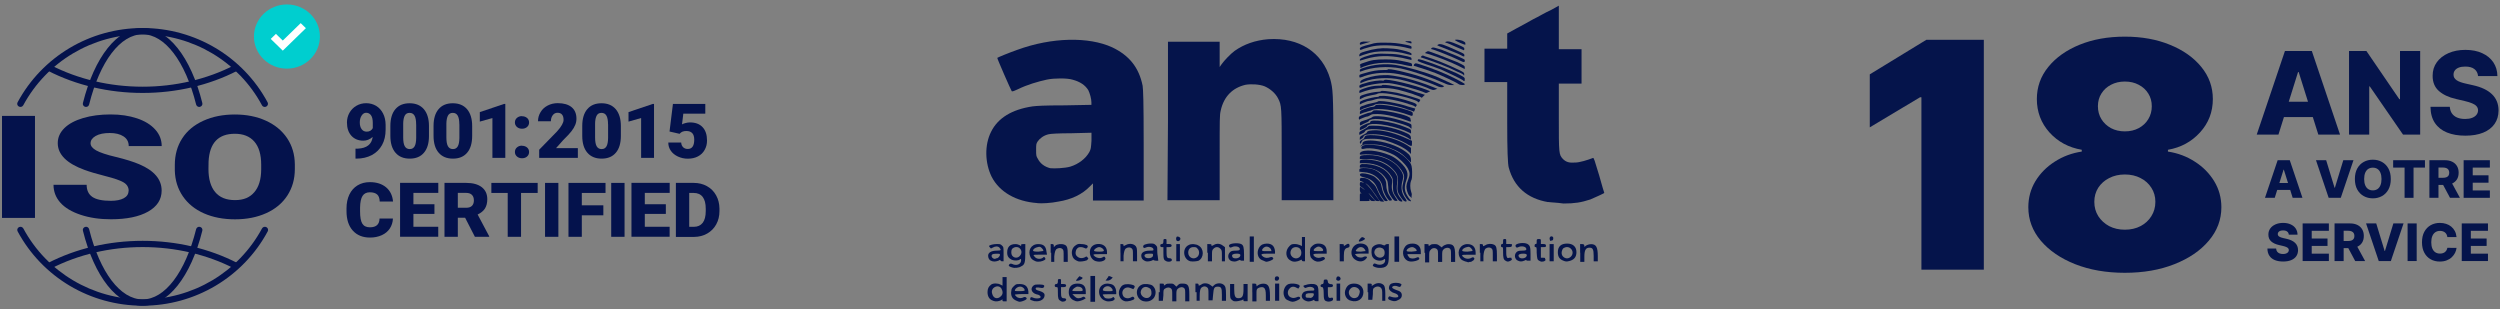 <svg xmlns="http://www.w3.org/2000/svg" width="307" height="38" viewBox="0 0 307 38" fill="none"><rect x="0" y="0" width="307" height="38" fill="#808080" stroke="none"/><g clip-path="url(#clip0_4523_88031)"><path d="M17.514 37.54C14.41 37.54 11.594 34.007 10.182 28.327C10.127 28.12 10.258 27.913 10.47 27.86C10.682 27.807 10.895 27.933 10.943 28.14C12.272 33.46 14.787 36.767 17.514 36.767C20.241 36.767 22.756 33.46 24.085 28.14C24.14 27.933 24.352 27.807 24.558 27.86C24.77 27.907 24.9 28.12 24.846 28.327C23.427 34.007 20.618 37.54 17.514 37.54Z" fill="#04124C"></path><path d="M17.514 37.54C11.073 37.54 5.194 34.047 2.165 28.413C2.062 28.227 2.138 27.993 2.33 27.893C2.522 27.793 2.761 27.867 2.864 28.053C5.756 33.427 11.374 36.767 17.521 36.767C23.667 36.767 29.279 33.427 32.177 28.053C32.28 27.867 32.513 27.793 32.712 27.893C32.904 27.993 32.979 28.227 32.876 28.413C29.847 34.04 23.962 37.54 17.521 37.54H17.514Z" fill="#04124C"></path><path d="M6.071 33.027C5.927 33.027 5.79 32.953 5.721 32.82C5.619 32.633 5.694 32.4 5.886 32.3C9.353 30.513 13.375 29.573 17.521 29.573C21.666 29.573 25.674 30.513 29.142 32.293C29.334 32.393 29.409 32.627 29.306 32.813C29.203 33 28.963 33.073 28.772 32.973C25.421 31.253 21.529 30.34 17.521 30.34C13.512 30.34 9.613 31.253 6.256 32.98C6.194 33.013 6.132 33.027 6.071 33.027Z" fill="#04124C"></path><path d="M24.469 13.133C24.291 13.133 24.133 13.013 24.085 12.84C22.756 7.52 20.241 4.213 17.514 4.213C14.787 4.213 12.272 7.52 10.943 12.84C10.895 13.047 10.676 13.173 10.47 13.12C10.258 13.073 10.127 12.86 10.182 12.653C11.601 6.973 14.41 3.44 17.514 3.44C20.618 3.44 23.434 6.973 24.846 12.653C24.9 12.86 24.77 13.067 24.558 13.12C24.523 13.127 24.496 13.133 24.462 13.133H24.469Z" fill="#04124C"></path><path d="M32.52 13.133C32.376 13.133 32.239 13.06 32.17 12.927C29.279 7.553 23.66 4.213 17.514 4.213C11.367 4.213 5.756 7.553 2.857 12.927C2.755 13.113 2.522 13.187 2.323 13.087C2.131 12.987 2.056 12.753 2.158 12.567C5.187 6.94 11.073 3.44 17.507 3.44C23.941 3.44 29.827 6.933 32.862 12.567C32.965 12.753 32.89 12.987 32.698 13.087C32.636 13.113 32.575 13.133 32.513 13.133H32.52Z" fill="#04124C"></path><path d="M17.514 11.413C13.375 11.413 9.36 10.473 5.893 8.693C5.701 8.593 5.625 8.36 5.728 8.173C5.831 7.987 6.071 7.913 6.263 8.013C9.613 9.733 13.505 10.647 17.514 10.647C21.522 10.647 25.421 9.733 28.779 8.007C28.97 7.907 29.21 7.98 29.313 8.167C29.416 8.353 29.34 8.587 29.148 8.687C25.681 10.473 21.659 11.413 17.514 11.413Z" fill="#04124C"></path><path d="M4.296 26.76H0.247V14.233H4.296V26.76Z" fill="#04124C"></path><path d="M15.801 23.427C15.801 22.987 15.588 22.64 15.17 22.393C14.752 22.147 14.012 21.893 12.957 21.627C11.902 21.36 11.039 21.107 10.367 20.86C8.188 20.06 7.092 18.967 7.092 17.573C7.092 16.88 7.366 16.267 7.907 15.733C8.449 15.2 9.223 14.787 10.216 14.493C11.21 14.2 12.327 14.053 13.567 14.053C14.807 14.053 15.862 14.213 16.822 14.533C17.781 14.853 18.528 15.313 19.062 15.907C19.597 16.5 19.857 17.18 19.857 17.94H15.808C15.808 17.427 15.595 17.033 15.177 16.753C14.759 16.473 14.191 16.333 13.471 16.333C12.752 16.333 12.176 16.453 11.751 16.693C11.333 16.933 11.121 17.233 11.121 17.6C11.121 17.92 11.354 18.213 11.813 18.473C12.279 18.733 13.087 19.007 14.252 19.28C15.417 19.56 16.369 19.86 17.123 20.18C18.946 20.96 19.85 22.033 19.85 23.407C19.85 24.5 19.295 25.36 18.185 25.987C17.075 26.613 15.554 26.927 13.615 26.927C12.251 26.927 11.011 26.747 9.908 26.38C8.805 26.013 7.969 25.513 7.407 24.88C6.845 24.247 6.571 23.513 6.571 22.693H10.641C10.641 23.367 10.874 23.86 11.34 24.18C11.806 24.5 12.567 24.66 13.615 24.66C14.287 24.66 14.814 24.553 15.205 24.34C15.595 24.127 15.787 23.82 15.787 23.433L15.801 23.427Z" fill="#04124C"></path><path d="M36.206 20.753C36.206 21.973 35.905 23.053 35.295 24C34.685 24.94 33.822 25.667 32.698 26.173C31.574 26.68 30.3 26.933 28.861 26.933C27.422 26.933 26.154 26.687 25.044 26.2C23.934 25.707 23.071 25.007 22.447 24.093C21.824 23.18 21.502 22.133 21.468 20.953V20.247C21.468 19.02 21.769 17.933 22.372 17C22.975 16.06 23.845 15.34 24.976 14.827C26.106 14.313 27.388 14.06 28.834 14.06C30.279 14.06 31.533 14.313 32.65 14.82C33.767 15.327 34.637 16.047 35.261 16.973C35.884 17.907 36.193 18.973 36.206 20.18V20.753ZM32.075 20.227C32.075 18.98 31.794 18.04 31.238 17.393C30.677 16.747 29.882 16.427 28.84 16.427C26.805 16.427 25.73 17.56 25.613 19.833L25.599 20.753C25.599 21.98 25.873 22.927 26.422 23.587C26.97 24.247 27.785 24.573 28.861 24.573C29.937 24.573 30.677 24.247 31.232 23.6C31.787 22.953 32.068 22.02 32.075 20.807V20.233V20.227Z" fill="#04124C"></path><path d="M45.751 16.827C45.408 17.127 45.032 17.273 44.614 17.273C43.997 17.273 43.51 17.067 43.147 16.667C42.784 16.26 42.606 15.72 42.606 15.04C42.606 14.613 42.709 14.22 42.907 13.86C43.113 13.493 43.394 13.207 43.757 12.993C44.12 12.78 44.525 12.673 44.97 12.673C45.415 12.673 45.826 12.787 46.19 13C46.553 13.22 46.834 13.533 47.039 13.933C47.245 14.333 47.348 14.8 47.354 15.32V15.907C47.354 16.64 47.211 17.273 46.916 17.807C46.621 18.34 46.203 18.753 45.655 19.047C45.107 19.333 44.477 19.48 43.75 19.48H43.654V18.253H43.956C45.038 18.2 45.641 17.727 45.765 16.827H45.751ZM45.038 16.167C45.381 16.167 45.628 16.02 45.778 15.733V15.093C45.778 14.667 45.703 14.353 45.559 14.153C45.415 13.953 45.217 13.847 44.963 13.847C44.744 13.847 44.559 13.96 44.408 14.193C44.257 14.427 44.182 14.7 44.182 15.033C44.182 15.38 44.257 15.653 44.408 15.86C44.559 16.067 44.771 16.167 45.032 16.167H45.038Z" fill="#04124C"></path><path d="M52.678 16.687C52.678 17.58 52.473 18.273 52.062 18.753C51.651 19.24 51.068 19.48 50.314 19.48C49.561 19.48 48.971 19.233 48.56 18.747C48.142 18.26 47.937 17.573 47.937 16.68V15.473C47.937 14.58 48.142 13.887 48.553 13.407C48.965 12.92 49.547 12.68 50.301 12.68C51.054 12.68 51.637 12.927 52.055 13.413C52.466 13.9 52.678 14.593 52.678 15.48V16.687ZM51.102 15.28C51.102 14.807 51.041 14.447 50.911 14.213C50.78 13.98 50.582 13.86 50.301 13.86C50.02 13.86 49.835 13.967 49.711 14.187C49.588 14.407 49.52 14.733 49.513 15.18V16.873C49.513 17.367 49.574 17.727 49.705 17.96C49.835 18.187 50.033 18.307 50.314 18.307C50.595 18.307 50.78 18.193 50.911 17.973C51.041 17.753 51.102 17.4 51.109 16.927V15.287L51.102 15.28Z" fill="#04124C"></path><path d="M57.982 16.687C57.982 17.58 57.776 18.273 57.365 18.753C56.954 19.24 56.372 19.48 55.618 19.48C54.864 19.48 54.275 19.233 53.864 18.747C53.446 18.26 53.24 17.573 53.24 16.68V15.473C53.24 14.58 53.446 13.887 53.857 13.407C54.268 12.92 54.85 12.68 55.604 12.68C56.358 12.68 56.94 12.927 57.358 13.413C57.769 13.9 57.982 14.593 57.982 15.48V16.687ZM56.406 15.28C56.406 14.807 56.344 14.447 56.214 14.213C56.084 13.98 55.885 13.86 55.604 13.86C55.323 13.86 55.138 13.967 55.015 14.187C54.892 14.407 54.823 14.733 54.816 15.18V16.873C54.816 17.367 54.878 17.727 55.008 17.96C55.138 18.187 55.337 18.307 55.618 18.307C55.899 18.307 56.084 18.193 56.214 17.973C56.344 17.753 56.406 17.4 56.413 16.927V15.287L56.406 15.28Z" fill="#04124C"></path><path d="M62.052 19.387H60.469V14.493L58.921 14.933V13.767L61.908 12.76H62.052V19.38V19.387Z" fill="#04124C"></path><path d="M64.101 14.273C64.348 14.273 64.56 14.347 64.725 14.487C64.889 14.627 64.971 14.813 64.971 15.04C64.971 15.267 64.889 15.447 64.725 15.593C64.56 15.74 64.354 15.807 64.101 15.807C63.847 15.807 63.642 15.733 63.477 15.587C63.313 15.44 63.231 15.26 63.231 15.033C63.231 14.807 63.313 14.627 63.477 14.48C63.642 14.333 63.847 14.26 64.101 14.26V14.273ZM64.101 17.9C64.348 17.9 64.56 17.973 64.725 18.113C64.889 18.253 64.971 18.44 64.971 18.667C64.971 18.893 64.889 19.073 64.725 19.22C64.56 19.367 64.354 19.433 64.101 19.433C63.847 19.433 63.642 19.36 63.477 19.213C63.313 19.067 63.231 18.887 63.231 18.66C63.231 18.433 63.313 18.253 63.477 18.107C63.642 17.96 63.847 17.887 64.101 17.887V17.9Z" fill="#04124C"></path><path d="M70.96 19.387H66.211V18.387L68.397 16.147C68.938 15.547 69.206 15.073 69.206 14.72C69.206 14.433 69.144 14.22 69.014 14.067C68.884 13.913 68.699 13.847 68.459 13.847C68.219 13.847 68.027 13.947 67.876 14.147C67.726 14.347 67.65 14.593 67.65 14.893H66.067C66.067 14.487 66.17 14.113 66.383 13.767C66.588 13.42 66.883 13.153 67.253 12.96C67.623 12.767 68.041 12.667 68.493 12.667C69.226 12.667 69.795 12.833 70.192 13.16C70.59 13.487 70.788 13.967 70.788 14.58C70.788 14.84 70.74 15.093 70.638 15.34C70.535 15.587 70.384 15.847 70.172 16.12C69.959 16.393 69.624 16.753 69.158 17.207L68.281 18.193H70.96V19.373V19.387Z" fill="#04124C"></path><path d="M76.243 16.687C76.243 17.58 76.037 18.273 75.626 18.753C75.215 19.24 74.632 19.48 73.879 19.48C73.125 19.48 72.536 19.233 72.124 18.747C71.707 18.26 71.501 17.573 71.501 16.68V15.473C71.501 14.58 71.707 13.887 72.118 13.407C72.529 12.92 73.111 12.68 73.865 12.68C74.619 12.68 75.201 12.927 75.619 13.413C76.03 13.9 76.243 14.593 76.243 15.48V16.687ZM74.667 15.28C74.667 14.807 74.605 14.447 74.475 14.213C74.345 13.98 74.146 13.86 73.865 13.86C73.584 13.86 73.399 13.967 73.276 14.187C73.152 14.407 73.084 14.733 73.077 15.18V16.873C73.077 17.367 73.139 17.727 73.269 17.96C73.399 18.187 73.598 18.307 73.879 18.307C74.16 18.307 74.345 18.193 74.475 17.973C74.605 17.753 74.667 17.4 74.674 16.927V15.287L74.667 15.28Z" fill="#04124C"></path><path d="M80.313 19.387H78.73V14.493L77.181 14.933V13.767L80.169 12.76H80.313V19.38V19.387Z" fill="#04124C"></path><path d="M82.218 16.153L82.636 12.767H86.61V13.96H83.91L83.752 15.273C83.862 15.207 84.013 15.153 84.191 15.107C84.376 15.06 84.554 15.033 84.725 15.033C85.404 15.033 85.918 15.227 86.281 15.62C86.644 16.007 86.822 16.553 86.822 17.26C86.822 17.687 86.726 18.067 86.528 18.413C86.336 18.76 86.062 19.02 85.705 19.207C85.356 19.393 84.938 19.487 84.458 19.487C84.033 19.487 83.629 19.4 83.259 19.227C82.882 19.053 82.594 18.82 82.382 18.52C82.17 18.22 82.067 17.887 82.067 17.507H83.65C83.663 17.747 83.746 17.94 83.889 18.08C84.033 18.22 84.218 18.293 84.458 18.293C84.986 18.293 85.253 17.913 85.253 17.147C85.253 16.44 84.931 16.087 84.28 16.087C83.91 16.087 83.636 16.2 83.458 16.433L82.204 16.147L82.218 16.153Z" fill="#04124C"></path><path d="M48.252 26.84C48.232 27.3 48.101 27.707 47.868 28.06C47.636 28.413 47.307 28.687 46.882 28.88C46.457 29.073 45.977 29.173 45.436 29.173C44.545 29.173 43.84 28.887 43.326 28.32C42.812 27.753 42.551 26.953 42.551 25.92V25.593C42.551 24.947 42.668 24.38 42.901 23.893C43.134 23.407 43.469 23.033 43.901 22.767C44.34 22.5 44.84 22.367 45.415 22.367C46.245 22.367 46.902 22.58 47.409 23C47.91 23.42 48.197 24.007 48.266 24.747H46.628C46.614 24.34 46.512 24.053 46.313 23.88C46.114 23.707 45.82 23.613 45.415 23.613C45.011 23.613 44.71 23.76 44.518 24.06C44.326 24.36 44.23 24.833 44.216 25.48V25.947C44.216 26.653 44.305 27.16 44.49 27.46C44.675 27.76 44.984 27.913 45.429 27.913C45.806 27.913 46.094 27.827 46.292 27.653C46.491 27.48 46.601 27.207 46.608 26.833H48.239L48.252 26.84Z" fill="#04124C"></path><path d="M53.35 26.267H50.767V27.847H53.816V29.073H49.129V22.453H53.823V23.687H50.767V25.08H53.35V26.26V26.267Z" fill="#04124C"></path><path d="M57.112 26.74H56.221V29.08H54.583V22.46H57.262C58.071 22.46 58.701 22.633 59.154 22.98C59.606 23.327 59.839 23.82 59.839 24.46C59.839 24.92 59.743 25.3 59.551 25.607C59.359 25.907 59.058 26.153 58.653 26.34L60.072 29.013V29.08H58.318L57.118 26.74H57.112ZM56.221 25.513H57.255C57.564 25.513 57.804 25.433 57.961 25.273C58.119 25.113 58.194 24.893 58.194 24.607C58.194 24.32 58.112 24.093 57.955 23.933C57.797 23.773 57.564 23.687 57.255 23.687H56.221V25.513Z" fill="#04124C"></path><path d="M66.026 23.693H63.984V29.08H62.347V23.693H60.339V22.46H66.026V23.693Z" fill="#04124C"></path><path d="M68.568 29.08H66.931V22.46H68.568V29.08Z" fill="#04124C"></path><path d="M74.091 26.44H71.446V29.08H69.809V22.46H74.358V23.693H71.446V25.213H74.091V26.44Z" fill="#04124C"></path><path d="M76.695 29.08H75.057V22.46H76.695V29.08Z" fill="#04124C"></path><path d="M81.765 26.267H79.182V27.847H82.231V29.073H77.544V22.453H82.238V23.687H79.182V25.08H81.765V26.26V26.267Z" fill="#04124C"></path><path d="M82.999 29.08V22.46H85.191C85.794 22.46 86.336 22.593 86.815 22.86C87.295 23.127 87.672 23.5 87.939 23.987C88.206 24.467 88.343 25.013 88.35 25.613V25.92C88.35 26.527 88.22 27.067 87.953 27.553C87.692 28.033 87.316 28.407 86.843 28.68C86.363 28.953 85.829 29.087 85.239 29.093H82.999V29.08ZM84.636 23.693V27.853H85.205C85.678 27.853 86.034 27.687 86.288 27.367C86.541 27.04 86.665 26.56 86.665 25.913V25.627C86.665 24.987 86.541 24.507 86.288 24.18C86.034 23.853 85.664 23.693 85.185 23.693H84.636Z" fill="#04124C"></path><path d="M35.233 8.427C37.47 8.427 39.283 6.663 39.283 4.487C39.283 2.311 37.47 0.547 35.233 0.547C32.997 0.547 31.184 2.311 31.184 4.487C31.184 6.663 32.997 8.427 35.233 8.427Z" fill="#00CECF"></path><path d="M34.726 6.22L33.246 4.78L33.883 4.16L34.726 4.98L36.926 2.84L37.563 3.46L34.726 6.22Z" fill="white"></path></g><g clip-path="url(#clip1_4523_88031)"><path d="M121.968 36.933C121.525 36.807 121.268 36.437 121.268 35.878C121.268 35.445 121.397 35.194 121.71 34.949C121.968 34.761 122.539 34.761 122.853 34.949L123.11 35.075V34.02H123.617V37.004H123.359C123.166 37.004 123.102 37.004 123.102 36.878V36.752L122.909 36.878C122.652 37.004 122.274 37.067 121.96 36.941L121.968 36.933ZM122.917 36.374C123.174 36.122 123.174 35.815 122.981 35.445C122.603 34.824 121.582 35.319 121.839 36.067C121.968 36.626 122.475 36.815 122.917 36.374Z" fill="#05144B"></path><path d="M124.831 36.933C124.325 36.744 124.067 36.311 124.196 35.689C124.196 35.437 124.325 35.319 124.51 35.13C124.767 34.878 124.823 34.878 125.209 34.878C125.909 34.878 126.223 35.185 126.287 35.807V36.114H125.459C124.952 36.114 124.63 36.177 124.63 36.177C124.63 36.24 124.695 36.303 124.823 36.429C125.016 36.618 125.394 36.681 125.716 36.492C125.845 36.45 125.949 36.471 126.03 36.555C126.11 36.639 126.089 36.723 125.965 36.807C125.772 36.933 125.394 37.059 125.201 37.059C125.137 37.059 124.944 36.996 124.823 36.933H124.831ZM125.845 35.626C125.78 35.374 125.531 35.193 125.274 35.193C125.016 35.193 124.703 35.382 124.638 35.626C124.574 35.752 124.638 35.752 125.274 35.752C125.654 35.752 125.845 35.71 125.845 35.626Z" fill="#05144B"></path><path d="M127.051 36.996C126.794 36.933 126.48 36.807 126.48 36.744C126.48 36.744 126.545 36.618 126.545 36.555C126.587 36.471 126.692 36.471 126.858 36.555C127.116 36.681 127.622 36.681 127.751 36.555C127.815 36.492 127.815 36.429 127.687 36.303C127.622 36.24 127.494 36.177 127.429 36.177C127.365 36.177 127.172 36.114 127.051 36.051C126.609 35.8 126.545 35.367 126.923 35.06C127.116 34.934 127.18 34.934 127.622 34.934C128.193 34.934 128.322 35.06 128.193 35.241C128.129 35.367 128.065 35.367 127.936 35.367C127.872 35.367 127.622 35.304 127.494 35.304C127.236 35.304 127.18 35.304 127.18 35.429C127.18 35.556 127.244 35.618 127.687 35.737C128.065 35.862 128.193 35.989 128.258 36.107C128.387 36.666 127.815 37.099 127.051 36.98V36.996Z" fill="#05144B"></path><path d="M130.221 36.933C129.963 36.807 129.907 36.626 129.907 35.941C129.907 35.256 129.907 35.256 129.714 35.256C129.585 35.256 129.521 35.193 129.521 35.067C129.521 34.941 129.585 34.878 129.714 34.878C129.842 34.878 129.907 34.776 129.907 34.571C129.907 34.319 129.907 34.264 130.1 34.264C130.293 34.264 130.293 34.264 130.293 34.571V34.878H130.607C130.816 34.878 130.92 34.941 130.92 35.067C130.92 35.193 130.816 35.256 130.607 35.256H130.293V35.878C130.293 36.5 130.357 36.626 130.671 36.626C130.8 36.626 130.885 36.668 130.928 36.752C130.928 36.878 130.864 36.941 130.735 37.004C130.478 37.067 130.422 37.067 130.229 36.941L130.221 36.933Z" fill="#05144B"></path><path d="M132.006 36.933C131.564 36.807 131.242 36.437 131.242 35.878C131.242 35.194 131.62 34.824 132.32 34.824C133.02 34.824 133.333 35.13 133.333 35.815V36.122H131.685L131.942 36.374C132.135 36.563 132.256 36.626 132.449 36.626C132.577 36.626 132.827 36.563 132.891 36.5C133.02 36.416 133.124 36.416 133.205 36.5L133.333 36.626L133.14 36.752C132.947 36.878 132.505 37.004 132.312 37.004C132.312 37.004 132.119 37.004 131.998 36.941L132.006 36.933ZM132.955 35.627C132.955 35.375 132.698 35.194 132.32 35.194C132.127 35.194 131.685 35.501 131.685 35.689C131.685 35.752 131.942 35.752 132.32 35.752C132.891 35.752 132.955 35.752 132.955 35.627Z" fill="#05144B"></path><path d="M133.904 35.501V33.887H134.162H134.475V35.501V37.059H134.162H133.904V35.501Z" fill="#05144B"></path><path d="M135.746 36.933C134.853 36.681 134.668 35.319 135.489 34.941C135.802 34.752 136.438 34.816 136.695 35.005C136.953 35.193 137.073 35.563 137.073 35.878V36.13H136.374C135.296 36.13 135.36 36.13 135.481 36.319C135.545 36.382 135.609 36.508 135.674 36.571C135.867 36.697 136.374 36.697 136.567 36.571C136.695 36.445 136.76 36.445 136.824 36.571C136.953 36.697 136.888 36.823 136.631 36.941C136.374 37.004 135.996 37.067 135.738 36.941L135.746 36.933ZM136.639 35.626C136.639 35.563 136.575 35.437 136.446 35.319C136.132 35.012 135.553 35.13 135.432 35.571C135.39 35.697 135.58 35.76 136.004 35.76C136.51 35.76 136.639 35.76 136.639 35.634V35.626Z" fill="#05144B"></path><path d="M138.16 36.996C137.653 36.87 137.396 36.437 137.396 35.941C137.396 35.571 137.653 35.13 137.902 35.012C138.216 34.823 138.851 34.886 139.173 35.012C139.345 35.096 139.388 35.199 139.302 35.319L139.173 35.508L138.859 35.382C138.224 35.075 137.589 35.634 137.91 36.311C138.039 36.618 138.546 36.744 138.924 36.5C139.052 36.416 139.157 36.416 139.237 36.5C139.302 36.563 139.302 36.626 139.302 36.689C139.237 36.878 138.473 37.059 138.16 36.996Z" fill="#05144B"></path><path d="M140.444 36.996C139.43 36.744 139.302 35.319 140.251 34.941C140.565 34.816 141.264 34.879 141.522 35.068C141.964 35.438 142.028 36.059 141.715 36.555C141.457 36.925 140.951 37.114 140.444 36.988V36.996ZM141.208 36.437C141.337 36.311 141.401 36.185 141.401 36.004C141.401 35.634 141.337 35.445 141.023 35.319C140.581 35.068 140.074 35.382 140.074 35.941C140.138 36.5 140.838 36.815 141.216 36.437H141.208Z" fill="#05144B"></path><path d="M151.56 36.996C151.496 36.996 151.303 36.87 151.246 36.807C151.053 36.618 151.053 36.555 151.053 35.752V34.878H151.56V35.5C151.56 36.374 151.689 36.618 152.067 36.618C152.573 36.618 152.702 36.366 152.702 35.5V34.878H153.209V36.988H152.951C152.758 36.988 152.694 36.988 152.694 36.862C152.694 36.736 152.694 36.736 152.501 36.862C152.244 36.925 151.866 37.051 151.552 36.988L151.56 36.996Z" fill="#05144B"></path><path d="M158.292 36.933C157.979 36.807 157.85 36.744 157.721 36.437C157.464 35.878 157.721 35.067 158.228 34.886C158.606 34.76 159.121 34.823 159.435 34.949C159.606 35.033 159.649 35.136 159.563 35.256L159.435 35.445L159.177 35.319C158.863 35.13 158.542 35.193 158.349 35.445C158.035 35.752 158.091 36.319 158.477 36.5C158.735 36.626 158.92 36.626 159.241 36.5C159.413 36.416 159.539 36.416 159.62 36.5C159.7 36.584 159.678 36.668 159.555 36.752C159.362 36.878 158.984 37.059 158.727 37.059C158.598 37.059 158.413 36.996 158.284 36.933H158.292Z" fill="#05144B"></path><path d="M160.319 36.933C159.877 36.744 159.748 36.374 159.941 36.059C160.07 35.807 160.383 35.689 160.955 35.689C161.333 35.689 161.397 35.689 161.397 35.563C161.397 35.256 160.89 35.13 160.448 35.312C160.319 35.395 160.215 35.374 160.134 35.248C160.005 35.123 160.005 35.06 160.327 34.997C160.641 34.871 161.276 34.808 161.534 34.934C161.847 35.06 161.912 35.241 161.912 36.178V36.988H161.654C161.461 36.988 161.397 36.925 161.397 36.862C161.397 36.799 161.333 36.799 161.14 36.925C160.762 37.051 160.568 37.051 160.311 36.925L160.319 36.933ZM161.212 36.437C161.276 36.374 161.341 36.248 161.341 36.13C161.341 36.012 161.276 36.004 160.963 36.004C160.456 36.004 160.327 36.067 160.327 36.311C160.327 36.555 160.392 36.563 160.77 36.563C160.963 36.626 161.083 36.563 161.212 36.437Z" fill="#05144B"></path><path d="M162.925 36.996C162.612 36.933 162.547 36.744 162.547 35.941C162.547 35.485 162.483 35.256 162.354 35.256C162.097 35.256 162.097 34.949 162.354 34.886C162.483 34.886 162.547 34.823 162.547 34.579C162.547 34.335 162.612 34.327 162.805 34.327C162.998 34.327 162.998 34.327 163.062 34.579C163.062 34.747 163.167 34.85 163.376 34.886C163.633 34.886 163.689 34.949 163.689 35.075C163.689 35.201 163.585 35.264 163.376 35.264H163.062V35.823C163.062 36.508 163.126 36.634 163.44 36.571C163.633 36.508 163.697 36.571 163.697 36.697C163.697 36.76 163.697 36.886 163.633 36.886C163.504 37.012 163.191 37.075 162.933 37.012L162.925 36.996Z" fill="#05144B"></path><path d="M165.909 36.933C165.274 36.807 164.96 36.059 165.274 35.445C165.467 35.012 165.781 34.824 166.287 34.824C166.987 34.824 167.429 35.257 167.429 35.878C167.429 36.689 166.73 37.185 165.909 36.933ZM166.673 36.5C166.866 36.374 166.987 36.004 166.987 35.752C166.858 35.257 166.159 35.068 165.845 35.445C165.274 36.004 165.974 36.933 166.673 36.5Z" fill="#05144B"></path><path d="M170.929 36.933C170.486 36.807 170.357 36.681 170.55 36.437C170.615 36.374 170.679 36.374 170.808 36.437C171.122 36.563 171.636 36.563 171.701 36.437C171.765 36.248 171.508 36.067 171.258 36.004C170.945 35.941 170.559 35.634 170.559 35.382C170.559 35.13 170.687 34.886 170.872 34.824C171.13 34.697 171.701 34.697 171.95 34.824C172.143 34.886 172.143 34.949 172.014 35.13C171.95 35.257 171.886 35.257 171.701 35.194C171.443 35.068 171.13 35.068 171.001 35.194C170.872 35.319 171.001 35.445 171.508 35.627C171.95 35.752 172.143 35.934 172.143 36.248C172.143 36.563 171.95 36.744 171.636 36.87C171.427 36.996 171.194 37.017 170.937 36.933H170.929Z" fill="#05144B"></path><path d="M142.415 35.878V34.824H142.672C142.865 34.824 142.929 34.824 142.929 34.949V35.075L143.122 34.949C143.251 34.824 143.436 34.824 143.694 34.824C144.007 34.824 144.072 34.824 144.265 35.012L144.458 35.201L144.651 35.012C144.844 34.824 144.908 34.824 145.222 34.824C145.922 34.824 146.05 35.075 146.05 36.193V37.004H145.544V36.256C145.544 35.634 145.544 35.508 145.415 35.382C145.222 35.194 144.844 35.257 144.651 35.445C144.458 35.634 144.458 35.697 144.458 36.319V37.004H143.951V36.319C143.951 35.697 143.951 35.571 143.822 35.445C143.629 35.257 143.315 35.257 143.058 35.445C142.865 35.571 142.865 35.634 142.865 36.256L142.801 36.941H142.294V35.886H142.423L142.415 35.878Z" fill="#05144B"></path><path d="M146.798 35.878V34.823H146.991C147.12 34.823 147.184 34.865 147.184 34.949C147.184 35.012 147.184 35.075 147.248 35.075C147.248 35.075 147.377 35.012 147.506 34.949C147.819 34.697 148.334 34.761 148.648 35.012L148.905 35.201L149.098 35.012C149.356 34.761 149.927 34.705 150.24 34.949C150.498 35.138 150.554 35.382 150.554 36.193V36.941H150.047V36.193C150.047 35.382 149.983 35.201 149.541 35.201C149.098 35.201 149.034 35.39 148.97 36.193L148.905 36.878H148.399V36.193C148.399 35.571 148.399 35.445 148.27 35.319C148.077 35.13 147.827 35.13 147.634 35.257C147.377 35.382 147.321 35.752 147.321 36.374V36.933H146.943V35.878H146.814H146.798Z" fill="#05144B"></path><path d="M153.78 35.878V34.824H154.037C154.209 34.824 154.295 34.886 154.295 35.012C154.295 35.138 154.316 35.18 154.359 35.138C154.423 35.012 154.801 34.831 155.123 34.831C155.758 34.831 155.952 35.201 155.952 36.319V36.941H155.445V36.319C155.445 35.697 155.38 35.445 155.187 35.327C155.059 35.201 154.681 35.264 154.488 35.39C154.295 35.516 154.295 35.579 154.295 36.264V37.012H153.788V35.894L153.78 35.878Z" fill="#05144B"></path><path d="M156.579 35.878V34.824H156.828H157.086V35.878V36.933H156.828H156.579V35.878Z" fill="#05144B"></path><path d="M164.132 35.878V34.824H164.381H164.574V35.878V36.933H164.381H164.132V35.878Z" fill="#05144B"></path><path d="M167.944 35.878V34.823H168.202C168.373 34.823 168.459 34.865 168.459 34.949C168.395 35.138 168.459 35.138 168.717 34.949C169.095 34.697 169.609 34.697 169.923 35.012C170.052 35.138 170.116 35.49 170.116 36.067V36.941H169.738V36.256C169.738 35.697 169.738 35.571 169.609 35.382C169.416 35.13 169.038 35.13 168.781 35.319C168.588 35.445 168.588 35.508 168.588 36.13L168.523 36.815H168.017V35.886H167.952L167.944 35.878Z" fill="#05144B"></path><path d="M132.127 34.446C132.127 34.446 132.191 34.319 132.32 34.194C132.384 34.068 132.513 34.005 132.513 33.942C132.513 33.879 132.955 34.068 132.955 34.131C132.955 34.131 132.891 34.257 132.762 34.319C132.505 34.508 132.127 34.508 132.127 34.446Z" fill="#05144B"></path><path d="M135.939 34.202C136.068 34.076 136.132 33.95 136.132 33.895C136.132 33.895 136.261 33.895 136.39 33.958L136.647 34.084L136.454 34.272C136.325 34.398 136.14 34.461 136.012 34.461H135.754L135.947 34.209L135.939 34.202Z" fill="#05144B"></path><path d="M156.635 34.445C156.506 34.383 156.506 34.013 156.699 33.95C156.957 33.886 157.077 34.013 157.077 34.201C157.013 34.453 156.884 34.508 156.635 34.453V34.445Z" fill="#05144B"></path><path d="M164.132 34.383C164.067 34.32 164.067 34.257 164.132 34.075C164.196 33.895 164.445 33.887 164.574 34.075C164.767 34.327 164.381 34.635 164.132 34.383Z" fill="#05144B"></path><path d="M124.252 32.832C123.874 32.706 123.81 32.643 123.939 32.462C124.024 32.378 124.129 32.357 124.252 32.399C124.381 32.462 124.566 32.525 124.759 32.525C125.137 32.525 125.394 32.273 125.394 31.966C125.394 31.798 125.352 31.756 125.266 31.84C125.073 32.029 124.566 32.029 124.252 31.903C123.874 31.714 123.681 31.47 123.681 31.029C123.681 30.344 123.995 29.974 124.695 29.974C124.888 29.974 125.073 30.037 125.201 30.1L125.394 30.226V30.1C125.394 29.974 125.459 29.974 125.652 29.974H125.909V31.029C125.909 32.21 125.845 32.517 125.402 32.706C125.145 32.895 124.574 32.958 124.26 32.832H124.252ZM125.201 31.462C125.772 30.903 125.201 30.092 124.502 30.407C124.244 30.533 124.188 30.659 124.188 31.029C124.188 31.588 124.823 31.84 125.201 31.462Z" fill="#05144B"></path><path d="M168.958 32.832C168.58 32.706 168.516 32.643 168.644 32.462C168.709 32.336 168.773 32.336 168.958 32.399C169.465 32.651 170.1 32.462 170.1 31.966C170.1 31.798 170.057 31.756 169.972 31.84C169.594 32.147 168.829 32.029 168.572 31.588C168.379 31.336 168.379 30.659 168.508 30.407C168.765 30.037 169.4 29.848 169.843 30.1C169.972 30.142 170.057 30.142 170.1 30.1C170.1 30.037 170.229 29.974 170.358 29.974H170.551V31.092C170.551 32.273 170.486 32.525 170.108 32.769C169.915 32.895 169.344 32.958 168.966 32.832H168.958ZM169.722 31.588C169.98 31.462 170.036 31.281 170.036 31.029C170.036 30.659 169.843 30.47 169.529 30.407C169.087 30.344 168.765 30.596 168.765 31.029C168.829 31.462 169.336 31.777 169.714 31.588H169.722Z" fill="#05144B"></path><path d="M121.719 32.021C121.461 31.958 121.341 31.651 121.341 31.399C121.341 31.029 121.719 30.777 122.418 30.777C122.925 30.777 122.989 30.714 122.732 30.407C122.539 30.218 122.225 30.218 121.904 30.407C121.711 30.533 121.646 30.533 121.59 30.407C121.526 30.344 121.461 30.281 121.461 30.218C121.461 30.092 122.032 29.966 122.41 29.966C122.788 29.966 122.853 29.966 123.046 30.155C123.239 30.344 123.239 30.344 123.239 31.21V32.084H123.046C122.917 32.084 122.853 32.021 122.853 31.958C122.853 31.895 122.788 31.895 122.595 32.021C122.217 32.147 121.96 32.147 121.703 32.021H121.719ZM122.418 31.714C122.547 31.714 122.796 31.462 122.796 31.281C122.796 31.155 122.732 31.155 122.354 31.155C121.847 31.155 121.719 31.281 121.783 31.525C121.847 31.714 122.097 31.832 122.225 31.777C122.29 31.714 122.354 31.714 122.418 31.714Z" fill="#05144B"></path><path d="M127.18 32.084C126.866 31.958 126.673 31.832 126.545 31.588C126.167 30.777 126.609 29.974 127.494 29.974C128.129 29.974 128.443 30.226 128.507 30.903L128.572 31.273H127.743C127.301 31.273 126.915 31.273 126.915 31.336C126.915 31.336 126.979 31.462 127.108 31.588C127.365 31.84 127.807 31.84 128.057 31.651C128.185 31.525 128.25 31.525 128.314 31.651C128.379 31.777 128.443 31.777 128.314 31.903C128.057 32.092 127.55 32.21 127.172 32.092L127.18 32.084ZM128.129 30.777C128.129 30.714 128.065 30.588 127.936 30.47C127.743 30.281 127.679 30.281 127.429 30.344C127.116 30.407 126.858 30.596 126.858 30.777C126.858 30.84 126.987 30.903 127.494 30.903C128 30.84 128.129 30.84 128.129 30.777Z" fill="#05144B"></path><path d="M132.384 32.084C132.07 31.958 131.877 31.832 131.749 31.588C131.491 31.029 131.62 30.407 132.127 30.1C132.32 29.974 132.44 29.911 132.826 29.974C133.084 29.974 133.333 30.037 133.462 30.1C133.591 30.184 133.612 30.286 133.526 30.407C133.44 30.528 133.336 30.549 133.213 30.47C133.084 30.407 132.899 30.344 132.706 30.344C132.448 30.344 132.392 30.407 132.263 30.533C132.07 30.722 132.006 31.218 132.199 31.407C132.456 31.714 132.834 31.777 133.213 31.596C133.406 31.47 133.47 31.47 133.526 31.596C133.719 31.722 133.655 31.785 133.462 31.966C133.148 32.092 132.633 32.155 132.384 32.092V32.084Z" fill="#05144B"></path><path d="M134.604 32.084C134.098 31.958 133.776 31.399 133.84 30.84C133.905 30.218 134.411 29.911 135.047 29.966C135.618 30.029 135.94 30.399 135.94 30.958V31.21H135.111C134.218 31.21 134.098 31.21 134.476 31.517C134.733 31.706 135.175 31.769 135.425 31.58C135.553 31.496 135.639 31.496 135.682 31.58C135.996 31.95 135.175 32.265 134.604 32.076V32.084ZM135.553 30.777C135.553 30.588 135.24 30.344 134.982 30.344C134.725 30.344 134.347 30.596 134.347 30.777C134.347 30.84 134.476 30.903 134.982 30.903C135.489 30.903 135.553 30.84 135.553 30.777Z" fill="#05144B"></path><path d="M140.701 32.084C140.388 31.958 140.259 31.832 140.194 31.651C140.001 31.092 140.388 30.777 141.208 30.777C141.586 30.777 141.65 30.777 141.65 30.651C141.65 30.344 141.079 30.218 140.701 30.399C140.53 30.483 140.425 30.462 140.388 30.336C140.35 30.21 140.414 30.108 140.581 30.029C140.774 29.966 141.023 29.903 141.28 29.903C141.594 29.903 141.723 29.903 141.916 30.092C142.109 30.281 142.109 30.344 142.109 30.588C142.109 30.777 142.109 31.147 142.173 31.462L142.238 32.021H141.98C141.851 32.021 141.723 31.958 141.666 31.958C141.666 31.895 141.602 31.895 141.538 31.958C141.345 32.084 140.838 32.147 140.709 32.084H140.701ZM141.53 31.525C141.594 31.462 141.594 31.336 141.594 31.273C141.594 31.147 141.53 31.147 141.152 31.147C140.645 31.147 140.452 31.273 140.581 31.517C140.709 31.769 141.345 31.769 141.53 31.517V31.525Z" fill="#05144B"></path><path d="M143.243 32.084C142.929 31.958 142.865 31.832 142.865 31.092V30.344H142.672C142.543 30.344 142.479 30.281 142.479 30.155C142.479 30.029 142.543 29.966 142.672 29.966C142.8 29.966 142.865 29.864 142.865 29.659C142.865 29.407 142.865 29.352 143.058 29.352C143.251 29.352 143.251 29.352 143.251 29.659V29.966H143.564C143.774 29.966 143.878 30.029 143.878 30.155C143.878 30.281 143.774 30.344 143.564 30.344H143.251V30.966C143.251 31.588 143.315 31.714 143.629 31.714C143.757 31.714 143.843 31.756 143.886 31.84C144.015 32.092 143.572 32.21 143.251 32.092L143.243 32.084Z" fill="#05144B"></path><path d="M146.163 32.084C145.27 31.832 145.149 30.47 145.97 30.092C146.283 29.903 146.919 29.966 147.176 30.155C147.876 30.525 147.876 31.643 147.176 32.021C146.983 32.084 146.477 32.147 146.163 32.084ZM147.056 31.525C147.313 31.273 147.313 30.777 147.056 30.533C146.927 30.344 146.798 30.344 146.549 30.344C146.171 30.344 145.913 30.596 145.913 31.029C145.913 31.651 146.613 31.958 147.056 31.525Z" fill="#05144B"></path><path d="M151.302 32.084C150.796 31.958 150.667 31.336 151.045 30.966C151.174 30.84 151.302 30.777 151.745 30.777C152.187 30.777 152.251 30.714 152.251 30.588C152.251 30.281 151.68 30.155 151.302 30.336C151.109 30.462 150.924 30.399 150.924 30.147C150.924 29.895 151.938 29.777 152.388 29.958C152.702 30.084 152.766 30.391 152.766 31.265V32.013H152.573C152.444 32.013 152.316 32.013 152.316 31.95C152.316 31.887 152.123 31.95 152.002 32.013C151.745 32.139 151.56 32.139 151.302 32.076V32.084ZM152.195 31.588C152.259 31.525 152.324 31.399 152.324 31.336C152.324 31.21 152.176 31.147 151.881 31.147C151.439 31.147 151.246 31.273 151.31 31.454C151.31 31.761 151.881 31.824 152.203 31.58L152.195 31.588Z" fill="#05144B"></path><path d="M153.466 30.596V29.037H153.716H153.973V30.596V32.147H153.716H153.466V30.596Z" fill="#05144B"></path><path d="M155.179 32.021C154.801 31.895 154.673 31.769 154.544 31.525C154.286 30.966 154.544 30.281 154.986 30.037C155.115 29.974 155.364 29.911 155.557 29.911C156.193 29.911 156.506 30.218 156.571 30.84V31.147H155.742C154.849 31.147 154.729 31.21 155.107 31.517C155.364 31.706 155.678 31.706 156 31.58C156.128 31.538 156.233 31.559 156.313 31.643C156.394 31.727 156.372 31.811 156.249 31.895C156.056 32.021 155.678 32.147 155.485 32.147C155.485 32.147 155.292 32.084 155.171 32.021H155.179ZM156.128 30.84C156.128 30.84 156.128 30.714 156.064 30.588C155.935 30.399 155.75 30.281 155.493 30.281C155.3 30.281 154.986 30.533 154.986 30.714C154.986 30.84 155.051 30.84 155.557 30.84H156.128Z" fill="#05144B"></path><path d="M158.541 32.021C157.842 31.714 157.777 30.777 158.348 30.218C158.541 30.029 158.606 29.966 158.984 29.966C159.241 29.966 159.426 30.029 159.619 30.092L159.877 30.218V29.1H160.255V32.084H160.062C159.933 32.084 159.869 32.042 159.869 31.958C159.869 31.874 159.804 31.874 159.675 31.958C159.297 32.147 158.847 32.21 158.533 32.021H158.541ZM159.555 31.588C159.812 31.399 159.869 31.029 159.748 30.714C159.555 30.218 158.734 30.218 158.541 30.714C158.228 31.399 158.984 32.021 159.555 31.588Z" fill="#05144B"></path><path d="M161.59 32.084C161.332 32.021 161.083 31.777 160.954 31.588C160.826 31.281 160.826 30.659 160.954 30.407C161.212 30.1 161.461 29.911 161.904 29.911C162.539 29.911 162.917 30.218 162.917 30.84V31.147H162.089C161.196 31.147 161.139 31.21 161.453 31.517C161.711 31.706 162.024 31.706 162.346 31.58C162.475 31.538 162.579 31.559 162.66 31.643C162.74 31.727 162.719 31.811 162.595 31.895C162.338 32.084 161.896 32.202 161.582 32.084H161.59ZM162.483 30.714C162.483 30.525 162.169 30.281 161.912 30.281C161.654 30.281 161.212 30.651 161.341 30.777C161.341 30.84 161.654 30.84 161.976 30.84C162.418 30.84 162.483 30.84 162.483 30.714Z" fill="#05144B"></path><path d="M166.545 31.958C165.531 31.462 165.91 29.903 167.052 29.903C167.687 29.903 168.065 30.21 168.065 30.832V31.139H167.237C166.73 31.139 166.408 31.202 166.408 31.202C166.408 31.265 166.473 31.328 166.601 31.454C166.794 31.643 167.237 31.706 167.494 31.517C167.623 31.475 167.727 31.475 167.808 31.517C167.888 31.559 167.888 31.622 167.808 31.706C167.494 32.139 166.979 32.202 166.537 31.958H166.545ZM167.687 30.84C167.687 30.714 167.494 30.47 167.373 30.407C167.116 30.281 166.867 30.344 166.674 30.533C166.36 30.84 166.416 30.903 167.116 30.903C167.43 30.84 167.687 30.84 167.687 30.84Z" fill="#05144B"></path><path d="M171.242 30.596V29.037H171.564H171.813V30.596V32.147H171.564H171.242V30.596Z" fill="#05144B"></path><path d="M173.02 32.084C172.32 31.895 172.071 30.966 172.513 30.344C172.706 30.037 173.02 29.911 173.462 29.911C174.098 29.911 174.476 30.281 174.476 30.903V31.21H172.827L172.891 31.399C172.956 31.462 173.02 31.588 173.084 31.651C173.277 31.777 173.655 31.777 173.913 31.651C174.106 31.525 174.291 31.588 174.291 31.777C174.291 31.966 173.462 32.21 173.02 32.084ZM173.969 30.777C173.969 30.588 173.655 30.344 173.398 30.344C173.205 30.344 172.956 30.47 172.827 30.596C172.634 30.848 172.698 30.903 173.334 30.903C173.905 30.84 173.969 30.84 173.969 30.777Z" fill="#05144B"></path><path d="M179.881 32.084C179.503 31.958 179.374 31.832 179.246 31.588C178.868 30.777 179.374 29.974 180.195 29.974C180.83 29.974 181.208 30.344 181.208 31.029V31.281H180.38C179.873 31.281 179.551 31.281 179.551 31.344C179.551 31.407 179.616 31.533 179.744 31.596C179.937 31.785 180.38 31.848 180.693 31.659C180.822 31.575 180.927 31.575 181.007 31.659C181.088 31.743 181.066 31.845 180.943 31.966C180.814 32.029 180.685 32.155 180.629 32.155C180.573 32.155 180.372 32.155 180.315 32.218C180.122 32.155 179.937 32.092 179.873 32.092L179.881 32.084ZM180.83 30.777C180.83 30.714 180.766 30.588 180.637 30.47C180.444 30.281 180.38 30.281 180.13 30.344C179.817 30.407 179.559 30.596 179.559 30.777C179.559 30.84 179.688 30.903 180.195 30.903C180.701 30.84 180.83 30.84 180.83 30.777Z" fill="#05144B"></path><path d="M184.892 32.021C184.634 31.895 184.578 31.651 184.578 30.966C184.578 30.407 184.578 30.344 184.449 30.344C184.321 30.344 184.321 30.281 184.321 30.155C184.321 30.029 184.385 29.966 184.449 29.966C184.578 29.966 184.578 29.903 184.578 29.659C184.578 29.415 184.578 29.352 184.771 29.352C184.964 29.352 184.964 29.352 184.964 29.659V29.966H185.342C185.656 29.966 185.72 29.966 185.656 30.155C185.656 30.281 185.592 30.344 185.278 30.344H184.964V30.84C184.964 31.092 184.964 31.399 185.029 31.525C185.093 31.714 185.157 31.714 185.342 31.651H185.6C185.6 31.651 185.6 31.777 185.664 31.84C185.664 31.903 185.6 31.966 185.471 32.029C185.214 32.155 185.093 32.155 184.9 32.029L184.892 32.021Z" fill="#05144B"></path><path d="M186.42 32.021C185.978 31.832 185.914 31.273 186.227 30.966C186.356 30.84 186.485 30.777 186.927 30.777C187.37 30.777 187.434 30.714 187.434 30.588C187.434 30.281 186.863 30.155 186.485 30.336C186.292 30.462 186.107 30.399 186.107 30.147C186.107 29.895 187.12 29.714 187.571 29.958C187.884 30.147 187.949 30.328 187.949 31.202V32.013H187.691C187.563 32.013 187.434 32.013 187.434 31.95C187.434 31.887 187.305 31.95 187.177 32.013C186.863 32.139 186.67 32.139 186.412 32.013L186.42 32.021ZM187.37 31.588C187.434 31.525 187.498 31.399 187.498 31.336C187.498 31.21 187.351 31.147 187.056 31.147C186.614 31.147 186.42 31.273 186.485 31.454C186.549 31.761 187.056 31.824 187.378 31.58L187.37 31.588Z" fill="#05144B"></path><path d="M189.018 32.021C188.761 31.895 188.761 31.769 188.705 31.029C188.705 30.407 188.705 30.344 188.576 30.344C188.447 30.344 188.447 30.281 188.447 30.155C188.447 30.029 188.512 29.966 188.576 29.966C188.705 29.966 188.705 29.903 188.705 29.659C188.705 29.415 188.705 29.352 188.962 29.352C189.219 29.352 189.219 29.352 189.219 29.659V29.966H189.533C189.742 29.966 189.847 30.029 189.847 30.155C189.847 30.344 189.782 30.344 189.533 30.344H189.219V31.651H189.477C189.606 31.651 189.734 31.651 189.734 31.714C189.734 31.777 189.734 31.84 189.799 31.903C189.799 31.966 189.734 32.029 189.606 32.092C189.348 32.155 189.227 32.155 189.034 32.029L189.018 32.021Z" fill="#05144B"></path><path d="M192.003 32.021C191.496 31.832 191.303 31.525 191.303 30.966C191.303 30.281 191.681 29.911 192.445 29.911C193.145 29.911 193.587 30.281 193.587 30.966C193.587 31.588 193.273 31.958 192.574 32.084C192.381 32.147 192.131 32.084 192.003 32.021ZM192.895 31.525C193.466 30.966 192.831 30.092 192.131 30.407C191.938 30.47 191.874 30.596 191.818 30.777C191.56 31.525 192.389 32.021 192.895 31.525Z" fill="#05144B"></path><path d="M129.022 31.029V29.974H129.215C129.344 29.974 129.408 30.037 129.408 30.163V30.352L129.601 30.163C129.794 29.974 130.365 29.911 130.679 30.037C131.057 30.163 131.121 30.407 131.121 31.344V32.155H130.615V31.47C130.615 30.848 130.615 30.722 130.486 30.596C130.293 30.407 129.979 30.407 129.722 30.596C129.593 30.722 129.507 31.013 129.464 31.47V32.155H129.086V31.037H129.022V31.029Z" fill="#05144B"></path><path d="M137.588 31.029V29.974H137.781C137.91 29.974 137.974 30.016 137.974 30.1V30.226L138.232 30.1C138.739 29.793 139.438 29.974 139.567 30.407C139.631 30.533 139.631 30.966 139.631 31.336V32.084H139.125V31.399C139.125 30.777 139.125 30.651 138.996 30.525C138.803 30.336 138.489 30.336 138.232 30.525C138.103 30.651 138.017 30.942 137.974 31.399V32.084H137.596V31.029H137.588Z" fill="#05144B"></path><path d="M144.449 31.029V29.974H144.699H144.892V31.029V32.084H144.699H144.449V31.029Z" fill="#05144B"></path><path d="M148.254 31.029V29.974H148.511C148.704 29.974 148.769 29.974 148.769 30.1C148.769 30.226 148.769 30.226 149.026 30.1C149.404 29.848 149.855 29.911 150.168 30.163L150.426 30.352V32.092H150.048V31.407C150.048 30.785 150.048 30.722 149.855 30.533C149.597 30.281 149.283 30.281 149.026 30.533C148.833 30.722 148.833 30.785 148.833 31.407V32.092H148.326V31.037H148.262L148.254 31.029Z" fill="#05144B"></path><path d="M164.51 31.029V29.974H164.767C164.96 29.974 165.025 29.974 165.025 30.1V30.226L165.218 30.1C165.531 29.848 165.724 29.911 165.724 30.163C165.724 30.352 165.66 30.352 165.531 30.415C165.153 30.478 165.025 30.722 165.025 31.407V32.092H164.518V31.037L164.51 31.029Z" fill="#05144B"></path><path d="M174.926 31.029V29.974H175.184C175.377 29.974 175.441 29.974 175.441 30.1V30.226L175.634 30.1C175.763 29.974 175.948 29.974 176.205 29.974C176.519 29.974 176.583 30.037 176.841 30.226C176.969 30.352 177.098 30.415 177.098 30.352C177.098 30.226 177.54 29.982 177.862 29.982C178.498 29.982 178.691 30.234 178.691 31.352V32.163H178.184V31.415C178.184 30.793 178.184 30.667 178.055 30.541C177.862 30.352 177.484 30.415 177.291 30.604C177.098 30.793 177.098 30.856 177.098 31.478V32.163H176.591V31.478C176.591 30.856 176.591 30.73 176.463 30.604C176.27 30.415 175.891 30.415 175.698 30.667C175.505 30.856 175.505 30.919 175.505 31.541V32.226H174.999V31.045H174.934L174.926 31.029Z" fill="#05144B"></path><path d="M181.723 31.029V29.974H181.916C182.044 29.974 182.109 30.016 182.109 30.1C182.109 30.163 182.109 30.226 182.173 30.226C182.173 30.226 182.302 30.163 182.43 30.1C182.688 29.911 183.195 29.911 183.444 30.037C183.758 30.163 183.822 30.47 183.822 31.344V32.092H183.315V31.407C183.315 30.785 183.315 30.659 183.187 30.533C182.994 30.344 182.68 30.344 182.422 30.533C182.294 30.659 182.208 30.95 182.165 31.407V32.092H181.787V31.037H181.723V31.029Z" fill="#05144B"></path><path d="M190.289 31.029V29.974H190.546H190.796V31.029V32.084H190.546H190.289V31.029Z" fill="#05144B"></path><path d="M194.038 31.029V29.974H194.295C194.467 29.974 194.552 30.037 194.552 30.163C194.552 30.289 194.574 30.331 194.617 30.289C194.681 30.163 195.059 29.982 195.381 29.982C196.016 29.982 196.209 30.352 196.209 31.47V32.092H195.703V31.407C195.703 30.596 195.574 30.415 195.196 30.415C194.753 30.415 194.56 30.667 194.56 31.533V32.155H194.054V31.037L194.038 31.029Z" fill="#05144B"></path><path d="M166.858 29.596C166.858 29.533 166.923 29.407 167.051 29.289C167.18 29.121 167.306 29.079 167.429 29.163C167.687 29.289 167.687 29.352 167.365 29.533C167.108 29.659 166.858 29.722 166.858 29.596Z" fill="#05144B"></path><path d="M144.45 29.478C144.385 29.289 144.45 29.045 144.578 29.045C144.771 29.045 144.956 29.171 144.956 29.297C144.956 29.604 144.578 29.73 144.45 29.486V29.478Z" fill="#05144B"></path><path d="M190.353 29.541C190.353 29.541 190.289 29.415 190.289 29.289C190.289 29.163 190.353 29.1 190.418 29.037C190.611 28.974 190.796 29.1 190.731 29.344C190.731 29.47 190.667 29.533 190.538 29.533C190.474 29.596 190.345 29.596 190.345 29.533L190.353 29.541Z" fill="#05144B"></path><path d="M127.365 24.936C124.759 24.747 122.732 23.566 121.775 21.708C120.946 20.031 120.882 17.796 121.71 16.174C122.539 14.497 124.252 13.442 126.794 13.064C127.301 13.001 128.194 12.938 130.727 12.938L134.025 12.875V12.568C134.025 12.135 133.832 11.45 133.647 11.08C133.269 10.459 132.634 10.025 131.676 9.774C131.041 9.585 129.456 9.585 128.564 9.774C127.421 10.025 126.15 10.396 125.008 10.954C124.63 11.143 124.309 11.261 124.244 11.206C124.18 11.151 122.402 7.105 122.467 7.105C122.531 7.042 124.051 6.42 124.944 6.113C129.199 4.562 133.703 4.499 136.567 5.806C138.666 6.798 139.865 8.294 140.315 10.529C140.379 11.025 140.444 12.143 140.444 17.858V24.629H134.218V22.519L133.84 22.889C132.891 23.881 131.556 24.503 129.963 24.755C129.07 24.944 127.864 25.006 127.357 24.944L127.365 24.936ZM131.427 20.464C132.44 20.157 133.333 19.472 133.776 18.661C133.969 18.291 133.969 18.166 134.033 17.292V16.3L131.556 16.363C130.035 16.363 128.95 16.426 128.765 16.489C128.194 16.615 127.687 16.985 127.429 17.363C127.236 17.669 127.236 17.733 127.236 18.417C127.236 19.039 127.236 19.165 127.429 19.472C127.743 20.094 128.258 20.464 128.95 20.653C129.456 20.716 130.792 20.653 131.427 20.464Z" fill="#05144B"></path><path d="M190.104 24.818C187.562 24.385 185.914 22.952 185.278 20.59C185.149 20.176 185.085 18.331 185.085 15.056V10.081H182.294V5.979H185.085V4.113L186.099 3.554C186.67 3.247 187.619 2.744 188.254 2.374C188.89 2.067 189.839 1.5 190.41 1.256C190.981 0.949 191.423 0.697 191.423 0.697V6.042H194.214V10.27H191.423V14.308C191.423 18.905 191.423 18.968 191.93 19.527C192.308 19.897 192.694 20.023 193.45 19.96C193.957 19.96 194.97 19.653 195.606 19.401C195.735 19.338 195.799 19.653 196.37 21.511C196.684 22.692 197.005 23.684 197.005 23.684C197.005 23.747 195.863 24.243 195.292 24.495C194.15 24.865 193.386 24.991 191.994 24.991C191.102 24.865 190.474 24.865 190.088 24.802L190.104 24.818Z" fill="#05144B"></path><path d="M166.987 24.196C166.987 23.763 166.987 23.7 167.116 23.763C167.245 23.826 167.245 23.826 167.116 23.7C167.052 23.637 166.987 23.511 166.987 23.267C166.987 23.078 166.987 22.96 167.052 22.96C167.116 22.96 167.245 23.086 167.43 23.212C167.601 23.337 167.644 23.359 167.558 23.275C167.43 23.149 167.301 23.023 167.18 22.968C166.987 22.905 166.987 22.779 166.987 22.598C166.987 22.43 167.03 22.346 167.116 22.346C167.494 22.472 167.558 22.472 167.373 22.346C167.245 22.283 167.116 22.22 167.06 22.22C167.003 22.22 166.995 22.157 166.995 22.031C166.995 21.905 167.081 21.842 167.253 21.842C167.759 21.842 168.081 21.968 168.524 22.464C168.902 22.771 168.966 22.96 169.159 23.393C169.288 23.645 169.473 24.078 169.666 24.322L169.979 24.755H169.722C169.465 24.755 169.408 24.692 169.022 24.07C168.323 23.078 168.129 22.826 167.88 22.637C167.631 22.448 167.623 22.511 167.88 22.7C168.009 22.826 168.451 23.322 168.773 23.818L169.408 24.692H169.151C168.958 24.692 168.837 24.629 168.58 24.259C168.387 24.007 168.138 23.763 168.073 23.7C168.009 23.637 168.138 23.826 168.387 24.133L168.894 24.692H168.636C168.443 24.692 168.379 24.692 168.258 24.566C168.194 24.503 168.129 24.44 168.129 24.503C168.129 24.566 168.194 24.629 168.194 24.629C168.258 24.692 168.129 24.692 167.623 24.692H166.987V24.196Z" fill="#05144B"></path><path d="M169.722 24.259C169.529 24.007 169.344 23.574 169.215 23.33C168.901 22.401 168.387 21.96 167.502 21.779C167.164 21.695 166.995 21.593 166.995 21.472C166.995 21.351 167.1 21.288 167.309 21.283C167.751 21.283 168.387 21.472 168.708 21.653C168.837 21.716 169.086 21.96 169.279 22.149C169.537 22.401 169.593 22.582 169.658 22.96C169.786 23.582 169.915 23.834 170.164 24.267C170.293 24.456 170.422 24.637 170.422 24.637C170.422 24.637 170.357 24.7 170.229 24.7C170.036 24.7 169.971 24.637 169.722 24.267V24.259Z" fill="#05144B"></path><path d="M170.293 24.259C170.036 23.826 169.787 23.267 169.787 22.952C169.787 22.889 169.722 22.7 169.658 22.519C169.28 21.708 168.451 21.212 167.502 21.149L166.931 21.086V20.834C166.931 20.666 167.229 20.603 167.824 20.645C168.652 20.708 169.095 20.952 169.602 21.393C170.044 21.826 170.237 22.204 170.237 22.7C170.237 23.196 170.366 23.692 170.679 24.133C170.808 24.322 170.937 24.503 170.937 24.566C170.937 24.566 170.872 24.629 170.744 24.629C170.679 24.692 170.551 24.629 170.301 24.259H170.293Z" fill="#05144B"></path><path d="M170.985 24.377C170.607 23.818 170.478 23.629 170.478 22.944C170.414 22.385 170.414 22.196 170.221 21.952C169.65 21.078 168.701 20.582 167.494 20.582H166.987V20.393C166.987 20.267 167.073 20.183 167.245 20.142C168.894 20.079 170.229 20.701 170.8 21.755C170.993 22.062 170.993 22.188 170.929 22.629C170.864 23.251 170.993 23.684 171.371 24.243C171.5 24.432 171.628 24.613 171.628 24.613C171.628 24.613 171.564 24.676 171.435 24.676C171.242 24.676 171.178 24.613 170.993 24.369L170.985 24.377Z" fill="#05144B"></path><path d="M171.5 24.259C171.057 23.637 171.057 23.511 171.057 22.708C171.057 22.023 171.057 21.96 170.864 21.653C170.293 20.661 169.022 20.039 167.623 20.039H166.987V19.85C166.987 19.661 167.052 19.661 167.365 19.598C167.808 19.535 168.829 19.661 169.4 19.85C170.293 20.157 171.178 20.842 171.5 21.527C171.628 21.834 171.628 21.897 171.564 22.519C171.435 23.393 171.564 23.826 172.071 24.448C172.264 24.7 172.264 24.755 172.071 24.755C171.813 24.692 171.757 24.629 171.5 24.259Z" fill="#05144B"></path><path d="M172.006 24.196C171.628 23.637 171.564 23.385 171.628 22.708C171.757 21.653 171.628 21.338 170.929 20.653C170.1 19.842 168.958 19.472 167.687 19.535H166.987V19.346C166.987 19.094 167.18 19.039 168.065 19.039C169.4 19.039 170.671 19.535 171.492 20.283C171.998 20.779 172.32 21.338 172.32 21.716C172.32 21.842 172.256 22.086 172.191 22.338C171.998 23.149 172.127 23.771 172.634 24.448C172.763 24.652 172.763 24.755 172.634 24.755C172.376 24.692 172.32 24.629 171.998 24.196H172.006Z" fill="#05144B"></path><path d="M172.891 24.566C172.577 24.259 172.32 23.692 172.256 23.385C172.191 23.078 172.191 22.952 172.32 22.393C172.513 21.645 172.449 21.401 172.062 20.842C171.491 20.031 170.542 19.41 169.336 19.102C168.765 18.977 167.751 18.913 167.236 18.977C167.065 19.018 166.979 18.997 166.979 18.913C166.979 18.355 168.628 18.355 170.092 18.851C170.92 19.102 171.491 19.472 171.998 19.968C172.827 20.779 173.012 21.338 172.698 22.141C172.441 22.889 172.441 23.385 172.762 23.944C172.891 24.196 173.076 24.44 173.14 24.503C173.205 24.566 173.269 24.629 173.269 24.692C173.333 24.755 173.012 24.692 172.891 24.566Z" fill="#05144B"></path><path d="M143.428 14.875V5.121H149.774V8.231L150.031 7.861C150.345 7.428 151.109 6.617 151.616 6.247C152.758 5.436 154.158 4.94 155.742 4.814C159.555 4.562 162.41 6.428 163.359 9.726C163.673 10.907 163.737 11.34 163.737 18.181V24.582H157.391V19.11C157.391 13.08 157.391 12.954 156.949 12.088C156.635 11.466 156 10.907 155.3 10.6C154.664 10.348 153.651 10.293 152.951 10.411C151.367 10.781 150.281 11.844 149.903 13.584C149.774 14.143 149.774 14.458 149.774 19.362V24.582H143.363L143.428 14.891V14.875Z" fill="#05144B"></path><path d="M173.084 24.07C172.827 23.763 172.706 23.196 172.706 22.889C172.706 22.763 172.771 22.456 172.899 22.141C173.157 21.456 173.157 21.212 172.899 20.708C172.642 20.212 171.757 19.338 171.186 19.032C170.044 18.41 168.266 18.04 167.438 18.284C167.229 18.326 167.143 18.263 167.18 18.095C167.245 17.843 167.687 17.725 168.58 17.788C170.486 17.914 172.2 18.717 173.149 19.96C173.32 20.165 173.406 20.538 173.406 21.078C173.406 21.7 173.406 22.007 173.277 22.196C173.149 22.503 173.149 23.125 173.277 23.503C173.342 23.692 173.406 23.873 173.342 24.062V24.314L173.084 24.062V24.07Z" fill="#05144B"></path><path d="M172.706 19.409C172.135 18.851 171.942 18.724 171.307 18.418C170.165 17.922 169.529 17.733 168.387 17.733C167.494 17.733 167.438 17.733 167.18 17.922C167.052 18.006 167.009 18.026 167.052 17.985C167.116 17.922 167.18 17.796 167.245 17.796C167.309 17.796 167.309 17.67 167.309 17.607C167.309 17.3 168.009 17.174 168.958 17.3C170.543 17.489 172.071 18.11 172.956 18.913C173.165 19.118 173.269 19.346 173.269 19.598V19.968L172.698 19.409H172.706Z" fill="#05144B"></path><path d="M173.02 18.662C172.449 18.103 171.307 17.607 170.1 17.229C169.529 17.103 169.207 17.04 168.516 17.04C167.566 17.04 167.309 17.103 167.18 17.473C167.116 17.662 166.987 17.725 166.987 17.473C166.987 17.347 167.052 17.284 167.245 17.166C167.438 17.103 167.558 16.914 167.558 16.859C167.623 16.607 167.936 16.552 168.829 16.607C170.164 16.67 171.749 17.166 172.827 17.851L173.269 18.158V18.906C173.334 18.969 173.205 18.843 173.012 18.654L173.02 18.662Z" fill="#05144B"></path><path d="M172.955 17.795C172.827 17.669 172.384 17.488 172.062 17.299C170.92 16.803 169.714 16.489 168.636 16.489C167.872 16.489 167.494 16.552 167.429 16.796C167.429 16.859 167.301 16.985 167.172 17.048L166.979 17.174V16.985C166.979 16.796 167.043 16.733 167.421 16.552C167.679 16.426 167.864 16.3 167.864 16.245C167.864 16.056 168.435 15.993 169.006 15.993C170.212 16.056 171.483 16.426 172.69 16.985L173.39 17.292V17.599C173.39 17.788 173.39 17.906 173.325 17.906C173.261 17.969 173.132 17.843 172.947 17.78L172.955 17.795Z" fill="#05144B"></path><path d="M172.891 16.922C171.878 16.363 170.285 15.93 169.014 15.867C168.122 15.804 167.744 15.93 167.615 16.119C167.615 16.245 167.357 16.371 166.979 16.552C166.915 16.552 166.915 16.489 166.915 16.363C166.915 16.174 167.044 16.111 167.422 15.93C167.679 15.804 167.929 15.623 167.993 15.56C168.057 15.434 168.186 15.434 168.757 15.434C170.028 15.434 171.612 15.804 172.883 16.426C173.135 16.552 173.261 16.717 173.261 16.922V17.229C173.326 17.166 173.133 17.103 172.883 16.922H172.891Z" fill="#05144B"></path><path d="M173.084 16.3C171.62 15.552 168.894 14.993 168.129 15.308C168.001 15.371 167.872 15.434 167.872 15.497C167.872 15.56 167.679 15.686 167.43 15.804L166.987 15.993V15.804C166.987 15.615 167.052 15.552 167.43 15.371C167.687 15.245 168.001 15.119 168.065 15.119C168.194 15.119 168.258 15.056 168.258 14.993C168.258 14.56 170.985 14.93 172.578 15.615C172.835 15.741 173.084 15.804 173.149 15.867C173.213 15.867 173.277 15.993 173.277 16.174V16.426C173.342 16.426 173.213 16.363 173.084 16.3Z" fill="#05144B"></path><path d="M173.02 15.552C172.256 15.182 170.414 14.678 169.336 14.623C168.701 14.56 168.194 14.686 168.129 14.812C168.129 14.875 167.936 15.001 167.751 15.064C167.558 15.127 167.373 15.253 167.245 15.316C167.052 15.442 166.987 15.442 166.987 15.19C166.987 15.001 167.052 14.938 167.43 14.82C167.687 14.757 168.001 14.631 168.129 14.568C168.323 14.505 168.443 14.442 168.508 14.379C168.636 14.19 169.714 14.253 170.663 14.442C171.363 14.568 173.012 15.064 173.269 15.253C173.334 15.316 173.334 15.442 173.334 15.56V15.812L173.02 15.56V15.552Z" fill="#05144B"></path><path d="M172.827 14.812C171.878 14.442 170.156 14.001 169.143 14.001C168.636 14.001 168.507 14.001 168.314 14.127C168.186 14.19 168.001 14.316 167.872 14.316C167.743 14.316 167.494 14.442 167.301 14.505C167.108 14.568 166.923 14.694 166.923 14.694C166.923 14.694 166.858 14.631 166.858 14.505C166.858 14.316 166.923 14.253 167.429 14.072C167.743 13.946 168.129 13.82 168.258 13.82C168.387 13.82 168.572 13.694 168.572 13.631C168.636 13.568 168.765 13.505 169.521 13.568C170.414 13.631 171.934 13.938 172.762 14.253C173.14 14.442 173.205 14.442 173.205 14.623C173.333 14.993 173.269 14.993 172.827 14.812Z" fill="#05144B"></path><path d="M173.02 14.127C171.371 13.505 169.143 13.198 168.515 13.505C168.387 13.568 168.202 13.631 168.137 13.631C168.073 13.631 167.824 13.757 167.502 13.82C167.244 13.946 166.995 14.009 166.995 14.009V13.82C166.995 13.631 167.059 13.568 167.566 13.387C167.88 13.261 168.33 13.135 168.459 13.135C168.652 13.135 168.837 13.072 168.901 12.946C169.094 12.694 171.314 13.009 172.778 13.505C173.349 13.694 173.478 13.757 173.478 13.875C173.543 14.245 173.414 14.308 173.036 14.127H173.02Z" fill="#05144B"></path><path d="M172.706 13.379C171.121 12.82 169.151 12.568 168.773 12.883C168.708 12.946 168.459 13.009 168.202 13.072C168.009 13.135 167.631 13.261 167.438 13.324C167.244 13.45 167.059 13.513 166.995 13.513V13.324C166.995 13.135 167.059 13.072 167.502 12.954C167.759 12.828 168.266 12.702 168.58 12.647C168.893 12.592 169.151 12.521 169.215 12.458C169.279 12.332 170.422 12.458 171.25 12.647C171.628 12.71 172.392 12.899 172.899 13.08L173.792 13.332L173.728 13.521C173.663 13.647 173.663 13.71 173.599 13.71C173.534 13.647 173.156 13.521 172.706 13.403V13.379Z" fill="#05144B"></path><path d="M172.956 12.757C171.178 12.198 169.593 11.946 168.894 12.198C168.701 12.261 168.323 12.387 168.129 12.387C167.936 12.387 167.558 12.576 167.365 12.639L166.987 12.828V12.639C166.987 12.45 167.052 12.45 167.494 12.269C168.065 12.08 168.829 11.899 169.143 11.899C169.272 11.899 169.336 11.836 169.336 11.836C169.336 11.773 169.529 11.773 169.971 11.773C170.985 11.836 172.256 12.143 173.527 12.584C173.864 12.71 174.012 12.833 173.969 12.954C173.905 13.017 173.84 13.143 173.776 13.143C173.776 13.017 173.398 12.891 172.948 12.773L172.956 12.757Z" fill="#05144B"></path><path d="M173.462 12.198C171.749 11.639 169.585 11.269 169.143 11.514C169.079 11.576 168.765 11.639 168.379 11.702C168.065 11.765 167.55 11.891 167.365 12.009L166.987 12.198V12.009C166.987 11.82 167.052 11.758 167.43 11.639C167.936 11.45 168.894 11.269 169.272 11.269C169.465 11.269 169.585 11.207 169.585 11.207C169.585 11.081 170.478 11.207 171.556 11.395C172.384 11.584 174.411 12.143 174.411 12.269C174.411 12.395 174.218 12.576 174.154 12.576C174.154 12.45 173.84 12.324 173.454 12.206L173.462 12.198Z" fill="#05144B"></path><path d="M173.591 11.576C173.02 11.387 172.191 11.143 171.685 11.018C170.1 10.648 168.636 10.766 167.052 11.387C166.923 11.45 166.923 11.387 166.923 11.261C166.923 11.073 166.987 11.073 167.43 10.892C168.129 10.64 168.7 10.521 169.272 10.521C169.529 10.521 169.714 10.521 169.714 10.459C169.714 10.396 170.285 10.396 171.234 10.585C172.063 10.71 172.754 10.892 173.961 11.332L174.974 11.639L174.781 11.828C174.717 11.891 174.588 12.017 174.588 12.017C174.588 11.954 174.146 11.765 173.575 11.584L173.591 11.576Z" fill="#05144B"></path><path d="M174.99 11.387C174.419 11.081 171.5 10.27 170.542 10.207C169.65 10.144 168.065 10.396 167.301 10.703C167.049 10.829 166.923 10.808 166.923 10.64C166.923 10.451 166.987 10.388 167.687 10.207C168.387 9.955 169.465 9.837 169.786 9.9C169.851 9.9 169.979 9.9 169.979 9.837C170.172 9.585 173.856 10.459 175.312 11.081L175.626 11.207L175.368 11.332C175.24 11.416 175.114 11.437 174.99 11.395V11.387Z" fill="#05144B"></path><path d="M175.24 10.773C174.476 10.466 173.084 10.025 171.999 9.781C170.599 9.474 168.757 9.53 167.494 10.033L167.052 10.222V10.033C167.052 9.907 167.285 9.763 167.752 9.6C168.516 9.348 169.336 9.23 169.851 9.23H170.229C170.358 9.168 171.628 9.356 172.642 9.6C173.655 9.852 174.991 10.285 175.883 10.655L176.519 10.907L176.326 10.97C176.012 11.096 175.948 11.096 175.248 10.781L175.24 10.773Z" fill="#05144B"></path><path d="M176.382 10.521C175.111 9.963 173.084 9.341 171.685 9.089C170.349 8.837 168.829 8.9 167.558 9.341C167.301 9.467 166.987 9.53 166.987 9.53C166.987 9.53 166.923 9.467 166.923 9.341C166.923 9.152 166.987 9.152 167.623 8.971C168.451 8.719 169.143 8.601 169.843 8.601C170.156 8.601 170.414 8.601 170.414 8.538C170.478 8.349 172.955 8.908 174.604 9.467C175.497 9.774 177.21 10.459 177.331 10.585C177.395 10.585 177.267 10.648 177.138 10.71C176.881 10.71 176.76 10.71 176.374 10.521H176.382Z" fill="#05144B"></path><path d="M177.339 10.207C175.819 9.522 173.655 8.774 172.006 8.404C170.422 8.097 168.516 8.215 167.116 8.774C166.987 8.837 166.987 8.774 166.987 8.648C166.987 8.522 167.052 8.459 167.43 8.341C168.636 7.908 170.156 7.782 171.363 7.971C172.569 8.16 175.047 8.845 176.503 9.459C177.203 9.766 178.538 10.388 178.602 10.45H178.224C177.967 10.45 177.717 10.388 177.331 10.199L177.339 10.207Z" fill="#05144B"></path><path d="M179.117 10.332C178.803 10.081 177.017 9.278 176.261 8.963C175.626 8.711 174.677 8.404 173.655 8.089C173.591 8.089 173.591 8.026 173.655 7.9C173.72 7.837 173.784 7.774 173.848 7.774C174.162 7.774 176.704 8.703 177.781 9.207C178.731 9.64 179.881 10.262 179.881 10.325C179.881 10.514 179.245 10.45 179.117 10.325V10.332Z" fill="#05144B"></path><path d="M179.624 9.837C179.366 9.648 177.653 8.845 176.953 8.53C176.575 8.404 175.811 8.097 175.176 7.908C174.098 7.538 173.969 7.475 174.162 7.286C174.291 7.16 177.146 8.215 178.795 8.963C179.809 9.459 179.873 9.522 179.873 9.711C179.873 10.018 179.809 10.018 179.616 9.837H179.624Z" fill="#05144B"></path><path d="M178.924 8.782C177.974 8.286 176.318 7.664 175.24 7.294L174.476 7.042C174.476 7.042 174.476 6.979 174.54 6.916C174.669 6.79 174.733 6.79 174.982 6.916C176.06 7.223 177.902 7.971 179.173 8.593C179.68 8.845 179.808 8.9 179.808 9.089C179.808 9.215 179.808 9.278 179.744 9.278C179.808 9.152 179.366 8.971 178.916 8.782H178.924Z" fill="#05144B"></path><path d="M179.117 8.097C178.224 7.664 176.832 7.105 175.875 6.79C175.497 6.664 175.111 6.538 175.047 6.538C174.982 6.538 174.982 6.475 175.111 6.412C175.175 6.349 175.304 6.286 175.368 6.286C175.561 6.286 177.781 7.16 178.859 7.593C179.808 8.026 179.873 8.089 179.873 8.278V8.467C179.808 8.467 179.495 8.278 179.109 8.097H179.117Z" fill="#05144B"></path><path d="M166.987 8.034C166.987 7.908 167.052 7.845 167.43 7.727C168.443 7.357 168.894 7.294 170.156 7.294C171.106 7.294 171.556 7.357 172.127 7.483C173.334 7.735 173.398 7.735 173.398 7.979C173.398 8.168 173.462 8.168 172.763 8.042C170.856 7.546 169.014 7.609 167.494 8.168L167.052 8.357V8.05H166.987V8.034Z" fill="#05144B"></path><path d="M179.366 7.475C178.353 6.979 176.004 6.042 175.811 6.042C175.682 6.042 175.747 5.916 175.875 5.853C176.004 5.79 176.189 5.853 177.017 6.105C178.288 6.601 179.808 7.223 179.873 7.349V7.538C179.808 7.664 179.744 7.664 179.366 7.475Z" fill="#05144B"></path><path d="M166.987 7.349C166.987 7.223 167.116 7.16 167.558 6.979C168.636 6.609 169.207 6.546 170.414 6.609C171.113 6.609 171.749 6.672 172.256 6.798C173.269 6.987 173.333 7.05 173.333 7.231C173.333 7.357 173.333 7.42 173.269 7.357C173.205 7.357 172.762 7.231 172.191 7.105C170.542 6.798 169.207 6.798 167.743 7.231C167.486 7.294 167.172 7.42 167.108 7.42C167.022 7.462 166.979 7.441 166.979 7.357L166.987 7.349Z" fill="#05144B"></path><path d="M179.431 6.79C179.117 6.601 177.967 6.168 177.211 5.861C176.382 5.554 176.446 5.554 176.575 5.491C176.833 5.302 177.211 5.428 178.988 6.239C179.688 6.546 179.817 6.609 179.817 6.735C179.881 6.987 179.752 6.987 179.439 6.798L179.431 6.79Z" fill="#05144B"></path><path d="M166.987 6.672C166.987 6.546 167.052 6.483 167.687 6.302C168.7 5.995 169.658 5.869 170.414 5.932C171.62 5.995 171.685 6.058 172.256 6.184C172.974 6.352 173.334 6.496 173.334 6.617C173.334 6.743 173.334 6.806 173.205 6.743C173.14 6.743 172.698 6.617 172.191 6.491C171.492 6.365 171.114 6.302 170.221 6.302C169.079 6.302 168.507 6.365 167.43 6.735L166.923 6.924V6.672H166.987Z" fill="#05144B"></path><path d="M178.739 5.735C178.168 5.483 177.661 5.239 177.532 5.239C177.447 5.197 177.468 5.155 177.597 5.113C177.854 5.05 178.039 5.05 179.181 5.546C179.752 5.798 179.817 5.853 179.817 5.979C179.817 6.042 179.817 6.168 179.752 6.168C179.752 6.168 179.31 5.979 178.739 5.735Z" fill="#05144B"></path><path d="M166.987 5.987C166.987 5.798 167.301 5.68 168.323 5.428C168.894 5.239 169.215 5.239 170.036 5.239C171.178 5.239 171.62 5.302 172.642 5.491C173.277 5.617 173.342 5.68 173.342 5.798C173.342 5.861 173.342 5.987 173.277 5.987C173.277 5.987 172.899 5.924 172.449 5.798C171.242 5.546 169.658 5.491 168.636 5.672C168.258 5.735 167.743 5.924 167.494 5.979C167.052 6.168 166.987 6.168 166.987 5.979V5.987Z" fill="#05144B"></path><path d="M166.987 5.365C166.987 5.176 167.245 5.058 167.816 5.113H168.323L167.687 5.302C167.309 5.428 167.052 5.491 167.052 5.491C166.987 5.491 166.987 5.428 166.987 5.365Z" fill="#05144B"></path><path d="M179.245 5.239C178.932 5.113 178.674 4.932 178.674 4.932C178.674 4.806 179.181 4.869 179.567 4.995C179.825 5.121 179.945 5.184 179.945 5.302V5.491C179.816 5.491 179.567 5.365 179.245 5.239Z" fill="#05144B"></path><path d="M172.955 5.239C172.449 5.113 172.449 5.05 172.955 5.05C173.207 5.05 173.333 5.092 173.333 5.176V5.302C173.333 5.365 173.14 5.302 172.955 5.239Z" fill="#05144B"></path></g><path d="M243.613 4.886V33.114H235.949V11.943H235.784L229.609 15.637V9.131L236.556 4.886H243.613Z" fill="#05144B"></path><path d="M260.931 33.5C258.653 33.5 256.617 33.146 254.825 32.439C253.043 31.731 251.637 30.771 250.608 29.558C249.588 28.345 249.078 26.976 249.078 25.451C249.078 24.284 249.367 23.218 249.946 22.253C250.534 21.288 251.324 20.489 252.317 19.855C253.309 19.211 254.416 18.798 255.639 18.614V18.393C254.031 18.118 252.707 17.406 251.669 16.257C250.64 15.099 250.125 13.735 250.125 12.164C250.125 10.684 250.594 9.37 251.531 8.221C252.468 7.064 253.75 6.154 255.377 5.492C257.003 4.831 258.855 4.5 260.931 4.5C263.008 4.5 264.86 4.835 266.486 5.506C268.112 6.168 269.394 7.077 270.332 8.235C271.269 9.384 271.737 10.693 271.737 12.164C271.737 13.744 271.214 15.108 270.166 16.257C269.119 17.406 267.805 18.118 266.224 18.393V18.614C267.437 18.798 268.54 19.211 269.532 19.855C270.525 20.489 271.315 21.288 271.903 22.253C272.491 23.218 272.785 24.284 272.785 25.451C272.785 26.976 272.27 28.345 271.241 29.558C270.221 30.771 268.815 31.731 267.024 32.439C265.241 33.146 263.21 33.5 260.931 33.5ZM260.931 28.207C261.657 28.207 262.301 28.06 262.861 27.766C263.422 27.472 263.863 27.068 264.184 26.553C264.515 26.029 264.68 25.441 264.68 24.789C264.68 24.137 264.515 23.558 264.184 23.052C263.863 22.547 263.422 22.152 262.861 21.867C262.301 21.573 261.657 21.426 260.931 21.426C260.215 21.426 259.571 21.573 259.002 21.867C258.441 22.152 257.996 22.547 257.665 23.052C257.343 23.558 257.182 24.137 257.182 24.789C257.182 25.441 257.343 26.025 257.665 26.539C257.996 27.054 258.441 27.463 259.002 27.766C259.571 28.06 260.215 28.207 260.931 28.207ZM260.931 16.133C261.575 16.133 262.144 16 262.64 15.733C263.137 15.467 263.527 15.099 263.812 14.631C264.097 14.162 264.239 13.634 264.239 13.046C264.239 12.457 264.097 11.938 263.812 11.488C263.527 11.029 263.137 10.67 262.64 10.413C262.144 10.146 261.575 10.013 260.931 10.013C260.297 10.013 259.728 10.146 259.222 10.413C258.726 10.67 258.336 11.029 258.051 11.488C257.766 11.938 257.623 12.457 257.623 13.046C257.623 13.634 257.766 14.162 258.051 14.631C258.336 15.09 258.726 15.458 259.222 15.733C259.728 16 260.297 16.133 260.931 16.133Z" fill="#05144B"></path><path d="M279.793 16.53H277.126L280.59 6.265H283.893L287.356 16.53H284.69L282.279 8.851H282.199L279.793 16.53ZM279.437 12.49H285.01V14.375H279.437V12.49Z" fill="#05144B"></path><path d="M297.197 6.265V16.53H295.092L291.007 10.606H290.942V16.53H288.461V6.265H290.596L294.636 12.18H294.721V6.265H297.197Z" fill="#05144B"></path><path d="M304.306 9.343C304.272 8.975 304.124 8.689 303.86 8.486C303.599 8.278 303.226 8.175 302.742 8.175C302.421 8.175 302.154 8.217 301.94 8.3C301.726 8.384 301.566 8.499 301.459 8.646C301.352 8.79 301.297 8.955 301.293 9.142C301.287 9.296 301.317 9.431 301.384 9.548C301.454 9.665 301.554 9.769 301.684 9.859C301.818 9.946 301.978 10.023 302.166 10.089C302.353 10.156 302.563 10.215 302.797 10.265L303.679 10.465C304.187 10.576 304.635 10.723 305.022 10.906C305.413 11.09 305.741 11.309 306.005 11.563C306.272 11.817 306.474 12.109 306.611 12.44C306.748 12.771 306.818 13.142 306.822 13.553C306.818 14.201 306.655 14.757 306.331 15.222C306.007 15.686 305.54 16.042 304.932 16.29C304.327 16.537 303.597 16.66 302.742 16.66C301.883 16.66 301.135 16.532 300.497 16.274C299.858 16.017 299.362 15.626 299.008 15.102C298.654 14.577 298.472 13.914 298.462 13.112H300.837C300.857 13.443 300.946 13.718 301.103 13.939C301.26 14.159 301.476 14.326 301.75 14.44C302.027 14.554 302.348 14.61 302.712 14.61C303.046 14.61 303.33 14.565 303.564 14.475C303.801 14.385 303.983 14.26 304.11 14.099C304.237 13.939 304.302 13.755 304.306 13.548C304.302 13.354 304.242 13.189 304.125 13.052C304.008 12.911 303.828 12.791 303.584 12.691C303.343 12.587 303.036 12.492 302.662 12.405L301.589 12.155C300.7 11.951 300 11.621 299.489 11.167C298.978 10.709 298.724 10.091 298.727 9.313C298.724 8.678 298.894 8.121 299.238 7.644C299.583 7.166 300.059 6.793 300.667 6.526C301.275 6.259 301.968 6.125 302.747 6.125C303.542 6.125 304.232 6.26 304.817 6.531C305.405 6.798 305.861 7.174 306.185 7.659C306.509 8.143 306.675 8.704 306.681 9.343H304.306Z" fill="#05144B"></path><path d="M279.338 24.293H278.138L279.696 19.674H281.183L282.741 24.293H281.541L280.456 20.837H280.42L279.338 24.293ZM279.177 22.475H281.686V23.323H279.177V22.475Z" fill="#05144B"></path><path d="M285.652 19.674L286.685 23.057H286.723L287.756 19.674H289.006L287.447 24.293H285.961L284.402 19.674H285.652Z" fill="#05144B"></path><path d="M293.59 21.983C293.59 22.491 293.492 22.922 293.297 23.276C293.101 23.629 292.836 23.897 292.503 24.081C292.17 24.264 291.797 24.356 291.384 24.356C290.969 24.356 290.595 24.264 290.263 24.078C289.931 23.894 289.667 23.625 289.471 23.273C289.277 22.92 289.18 22.49 289.18 21.983C289.18 21.475 289.277 21.044 289.471 20.691C289.667 20.337 289.931 20.069 290.263 19.886C290.595 19.702 290.969 19.61 291.384 19.61C291.797 19.61 292.17 19.702 292.503 19.886C292.836 20.069 293.101 20.337 293.297 20.691C293.492 21.044 293.59 21.475 293.59 21.983ZM292.449 21.983C292.449 21.683 292.406 21.428 292.32 21.221C292.236 21.013 292.114 20.856 291.955 20.75C291.797 20.643 291.606 20.589 291.384 20.589C291.163 20.589 290.973 20.643 290.813 20.75C290.654 20.856 290.531 21.013 290.446 21.221C290.361 21.428 290.319 21.683 290.319 21.983C290.319 22.284 290.361 22.538 290.446 22.745C290.531 22.953 290.654 23.11 290.813 23.217C290.973 23.324 291.163 23.377 291.384 23.377C291.606 23.377 291.797 23.324 291.955 23.217C292.114 23.11 292.236 22.953 292.32 22.745C292.406 22.538 292.449 22.284 292.449 21.983Z" fill="#05144B"></path><path d="M293.88 20.58V19.674H297.784V20.58H296.383V24.293H295.282V20.58H293.88Z" fill="#05144B"></path><path d="M298.329 24.293V19.674H300.237C300.583 19.674 300.881 19.736 301.133 19.861C301.385 19.984 301.58 20.162 301.717 20.393C301.854 20.623 301.922 20.896 301.922 21.212C301.922 21.532 301.852 21.804 301.712 22.028C301.572 22.251 301.374 22.421 301.117 22.538C300.86 22.654 300.555 22.712 300.203 22.712H298.997V21.832H299.996C300.164 21.832 300.305 21.81 300.418 21.767C300.532 21.722 300.618 21.654 300.677 21.564C300.736 21.472 300.765 21.355 300.765 21.212C300.765 21.069 300.736 20.951 300.677 20.858C300.618 20.763 300.532 20.692 300.418 20.646C300.303 20.598 300.163 20.573 299.996 20.573H299.445V24.293H298.329ZM300.93 22.182L302.08 24.293H300.862L299.734 22.182H300.93Z" fill="#05144B"></path><path d="M302.534 24.293V19.674H305.755V20.58H303.651V21.528H305.59V22.436H303.651V23.386H305.755V24.293H302.534Z" fill="#05144B"></path><path d="M281.068 28.821C281.053 28.656 280.986 28.527 280.867 28.436C280.75 28.342 280.582 28.296 280.364 28.296C280.22 28.296 280.099 28.314 280.003 28.352C279.907 28.39 279.835 28.442 279.787 28.508C279.739 28.572 279.714 28.647 279.712 28.731C279.709 28.8 279.723 28.861 279.753 28.914C279.784 28.966 279.83 29.013 279.888 29.053C279.948 29.093 280.021 29.127 280.105 29.157C280.189 29.187 280.284 29.214 280.389 29.236L280.786 29.326C281.014 29.376 281.216 29.442 281.39 29.525C281.566 29.608 281.714 29.706 281.832 29.82C281.953 29.935 282.044 30.066 282.105 30.215C282.167 30.364 282.199 30.531 282.2 30.716C282.199 31.008 282.125 31.258 281.979 31.467C281.833 31.676 281.623 31.836 281.35 31.947C281.078 32.059 280.749 32.114 280.364 32.114C279.978 32.114 279.641 32.056 279.354 31.941C279.066 31.825 278.843 31.649 278.684 31.413C278.524 31.177 278.442 30.878 278.438 30.517H279.507C279.516 30.666 279.556 30.79 279.627 30.89C279.697 30.989 279.794 31.064 279.918 31.115C280.042 31.166 280.187 31.192 280.351 31.192C280.501 31.192 280.629 31.171 280.734 31.131C280.841 31.09 280.923 31.034 280.98 30.962C281.037 30.89 281.066 30.807 281.068 30.713C281.066 30.626 281.039 30.552 280.987 30.49C280.934 30.427 280.853 30.373 280.743 30.328C280.635 30.281 280.496 30.238 280.328 30.199L279.845 30.087C279.445 29.995 279.13 29.847 278.9 29.642C278.67 29.436 278.556 29.158 278.558 28.808C278.556 28.522 278.633 28.272 278.788 28.057C278.942 27.842 279.157 27.674 279.43 27.554C279.704 27.433 280.016 27.373 280.366 27.373C280.724 27.373 281.035 27.434 281.298 27.556C281.563 27.676 281.768 27.845 281.914 28.063C282.059 28.281 282.134 28.534 282.137 28.821H281.068Z" fill="#05144B"></path><path d="M282.764 32.056V27.436H285.985V28.343H283.88V29.29H285.82V30.199H283.88V31.149H285.985V32.056H282.764Z" fill="#05144B"></path><path d="M286.684 32.056V27.436H288.592C288.938 27.436 289.236 27.499 289.487 27.624C289.74 27.747 289.935 27.924 290.072 28.156C290.208 28.386 290.277 28.659 290.277 28.975C290.277 29.295 290.207 29.567 290.067 29.791C289.927 30.014 289.729 30.183 289.472 30.301C289.214 30.417 288.91 30.474 288.558 30.474H287.351V29.595H288.351C288.519 29.595 288.66 29.573 288.772 29.529C288.887 29.484 288.973 29.417 289.032 29.326C289.09 29.235 289.12 29.117 289.12 28.975C289.12 28.832 289.09 28.714 289.032 28.62C288.973 28.526 288.887 28.455 288.772 28.409C288.658 28.36 288.518 28.336 288.351 28.336H287.8V32.056H286.684ZM289.284 29.944L290.435 32.056H289.217L288.089 29.944H289.284Z" fill="#05144B"></path><path d="M291.801 27.436L292.834 30.82H292.873L293.906 27.436H295.155L293.597 32.056H292.11L290.552 27.436H291.801Z" fill="#05144B"></path><path d="M296.769 27.436V32.056H295.653V27.436H296.769Z" fill="#05144B"></path><path d="M301.663 29.11H300.535C300.52 28.994 300.489 28.89 300.443 28.796C300.396 28.703 300.334 28.623 300.258 28.557C300.181 28.491 300.09 28.441 299.985 28.406C299.881 28.37 299.766 28.352 299.64 28.352C299.416 28.352 299.222 28.407 299.06 28.517C298.899 28.627 298.775 28.785 298.688 28.993C298.602 29.2 298.559 29.451 298.559 29.746C298.559 30.053 298.603 30.31 298.69 30.517C298.779 30.723 298.903 30.879 299.062 30.984C299.223 31.088 299.413 31.14 299.633 31.14C299.756 31.14 299.868 31.124 299.969 31.092C300.071 31.061 300.161 31.015 300.237 30.955C300.316 30.893 300.379 30.819 300.429 30.732C300.48 30.643 300.516 30.543 300.535 30.432L301.663 30.438C301.643 30.643 301.584 30.844 301.485 31.043C301.387 31.241 301.252 31.422 301.081 31.586C300.91 31.749 300.701 31.878 300.454 31.974C300.209 32.071 299.928 32.119 299.61 32.119C299.192 32.119 298.818 32.027 298.487 31.843C298.158 31.659 297.898 31.389 297.707 31.036C297.516 30.683 297.42 30.253 297.42 29.746C297.42 29.238 297.517 28.807 297.711 28.454C297.905 28.1 298.168 27.832 298.498 27.648C298.829 27.465 299.2 27.373 299.61 27.373C299.89 27.373 300.149 27.412 300.386 27.491C300.624 27.567 300.833 27.68 301.013 27.829C301.194 27.976 301.34 28.157 301.453 28.372C301.566 28.587 301.636 28.833 301.663 29.11Z" fill="#05144B"></path><path d="M302.302 32.056V27.436H305.522V28.343H303.418V29.29H305.358V30.199H303.418V31.149H305.522V32.056H302.302Z" fill="#05144B"></path><defs><clipPath id="clip0_4523_88031"><rect width="88.391" height="38" fill="white"></rect></clipPath><clipPath id="clip1_4523_88031"><rect width="77.217" height="37" fill="white" transform="translate(120.391 0.5)"></rect></clipPath></defs></svg>